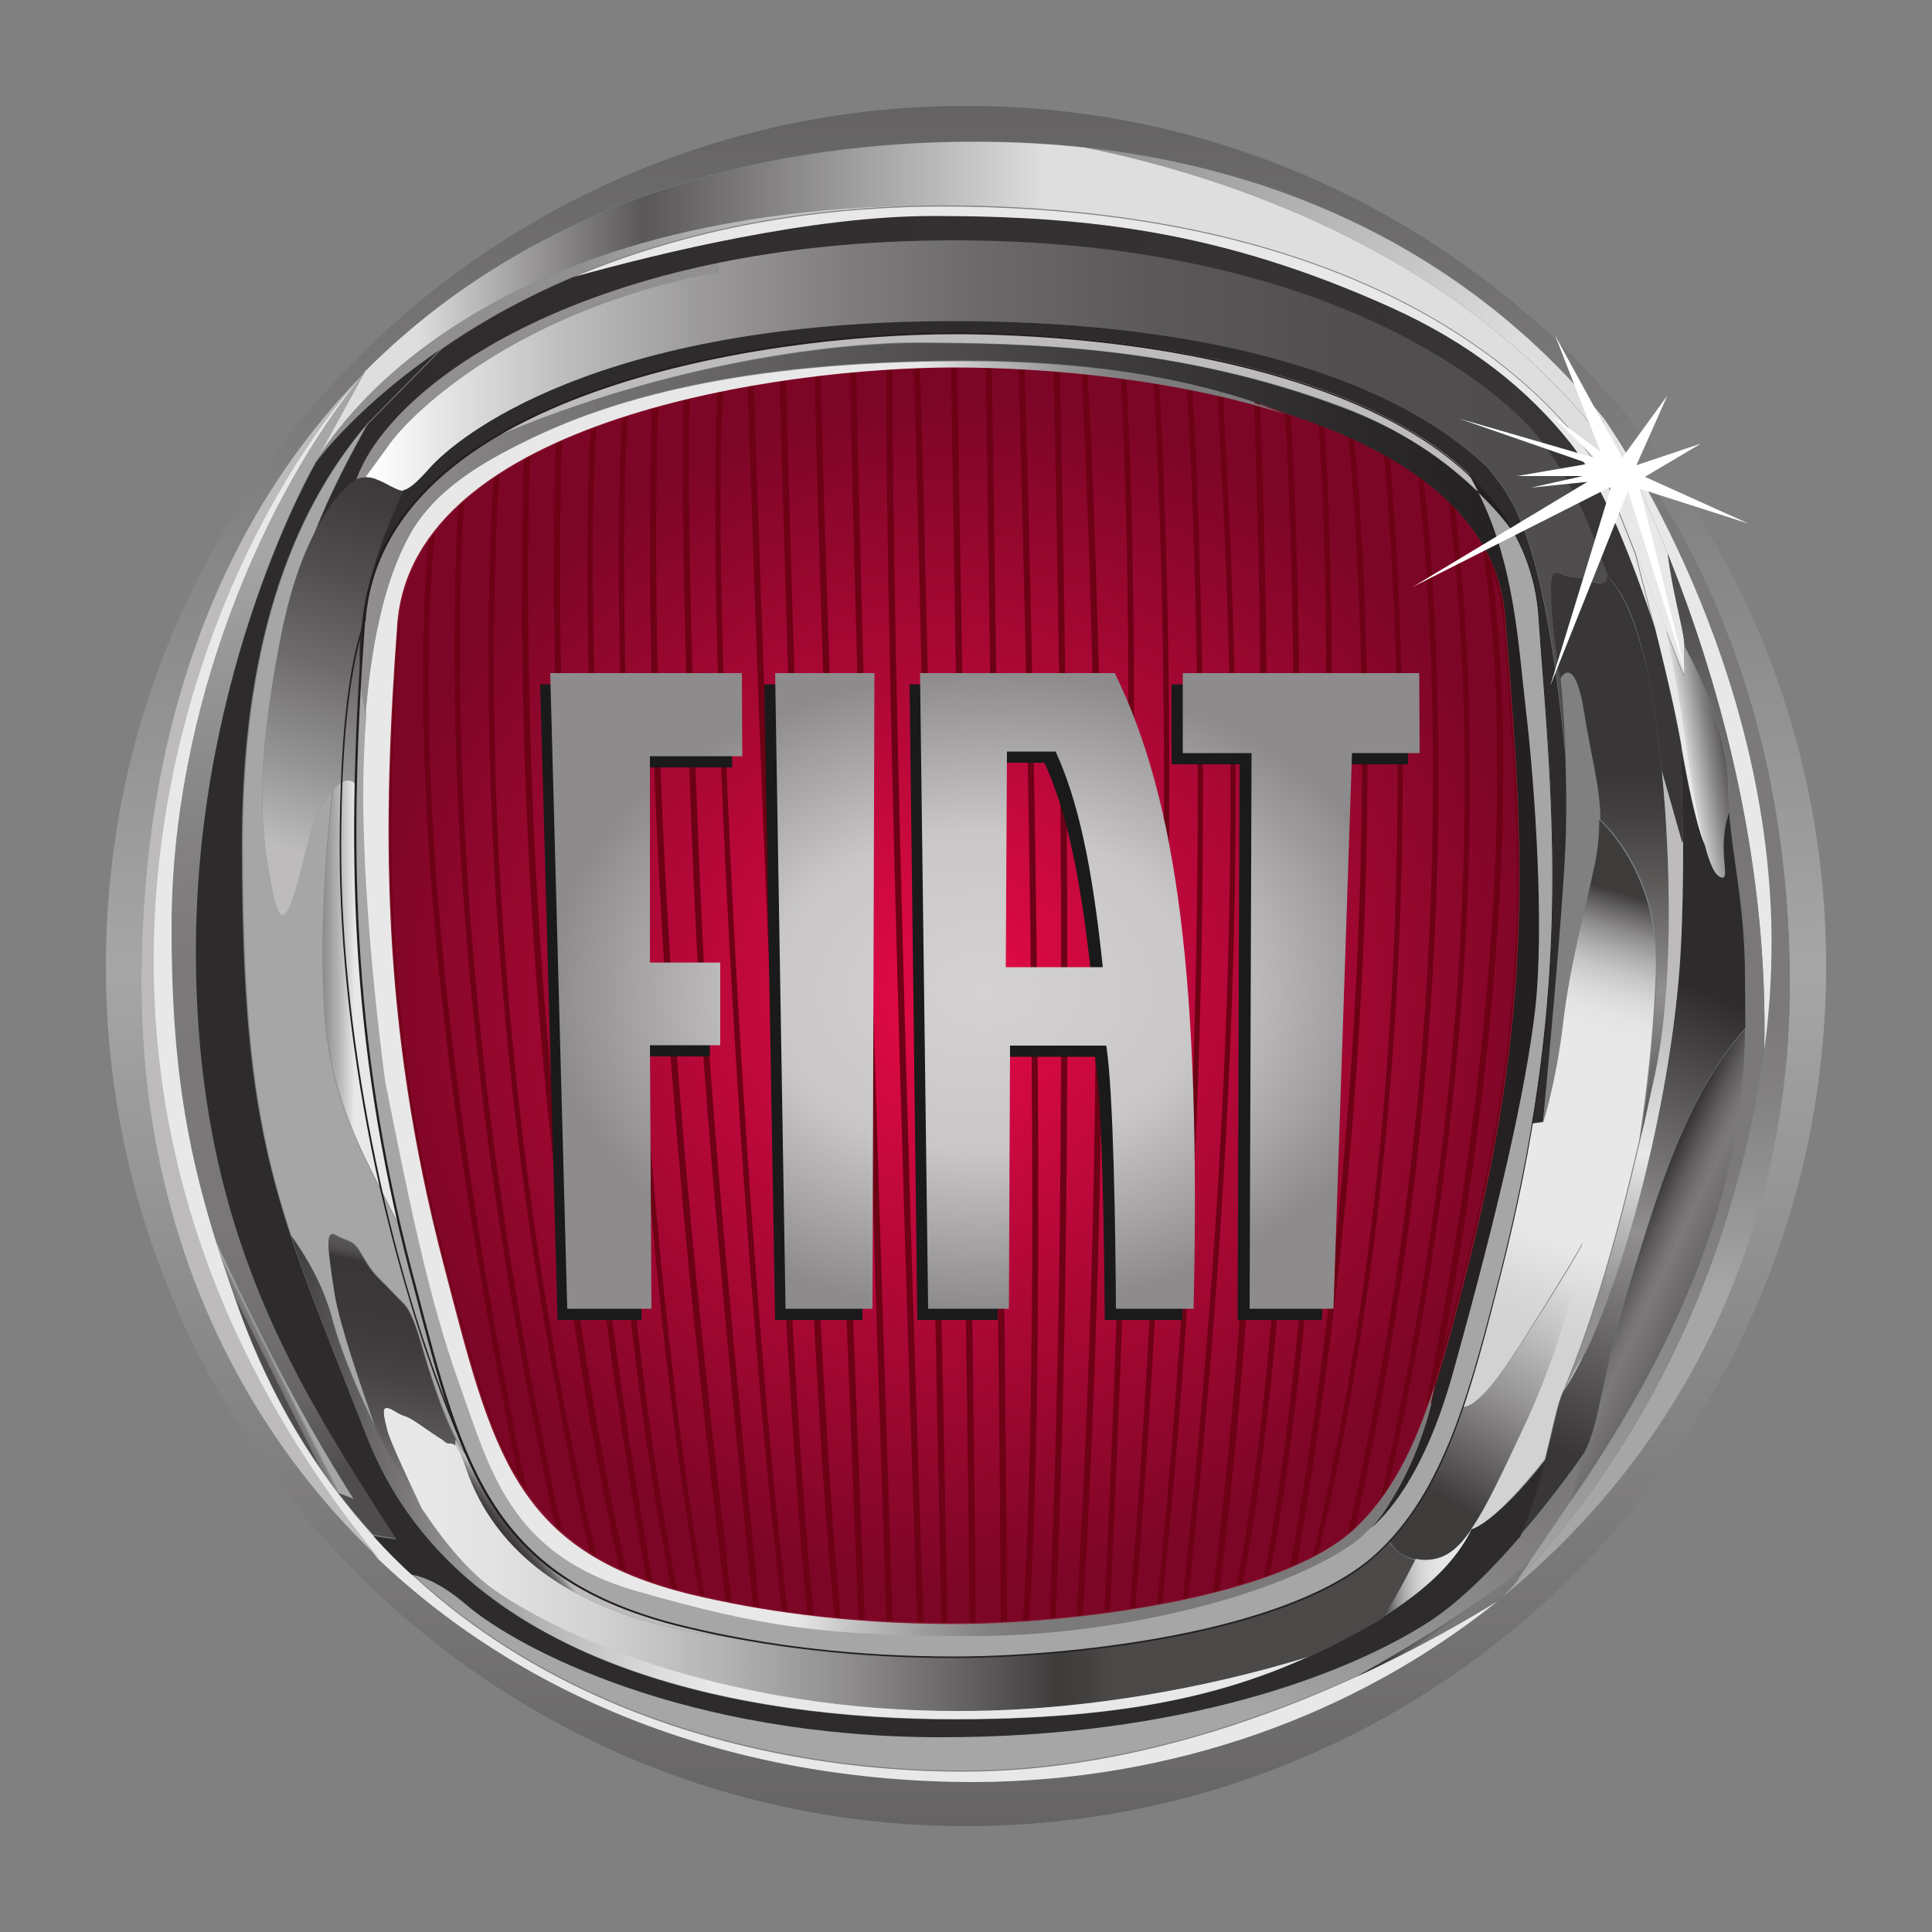 <?xml version="1.0" encoding="utf-8"?>
<!-- Generator: Adobe Illustrator 18.0.0, SVG Export Plug-In . SVG Version: 6.00 Build 0)  -->
<!DOCTYPE svg PUBLIC "-//W3C//DTD SVG 1.1//EN" "http://www.w3.org/Graphics/SVG/1.1/DTD/svg11.dtd">
<svg version="1.1" id="Layer_1" xmlns="http://www.w3.org/2000/svg" xmlns:xlink="http://www.w3.org/1999/xlink" x="0px" y="0px"
	 viewBox="0 0 500 500" enable-background="new 0 0 500 500" xml:space="preserve">
<rect x="0" y="0" width="500" height="500" fill="#808080" stroke="none"/>
<rect x="34.8" y="34.8" display="none" fill="none" stroke="#B3B3B3" stroke-miterlimit="10" width="430.5" height="430.5"/>
<g id="XMLID_107_">
	
		<linearGradient id="XMLID_2_" gradientUnits="userSpaceOnUse" x1="147.569" y1="374.912" x2="150.113" y2="374.912" gradientTransform="matrix(-4.497 0 0 -4.497 755.458 1945.745)">
		<stop  offset="0" style="stop-color:#E9E8E8"/>
		<stop  offset="5.617980e-003" style="stop-color:#E9E8E8"/>
		<stop  offset="0.293" style="stop-color:#BFBEBF"/>
		<stop  offset="0.599" style="stop-color:#9A9999"/>
		<stop  offset="0.846" style="stop-color:#838182"/>
		<stop  offset="1" style="stop-color:#7B7979"/>
	</linearGradient>
	<path id="XMLID_109_" fill="url(#XMLID_2_)" d="M84.1,262.8c1.7,22.9,10.9,37.7,19.5,54.8c-9.7-41-12.3-77.6-11.4-115
		c-1.4-1.8-3.7-0.8-6,1.8C84.6,217.6,82.6,241.9,84.1,262.8z"/>
	
		<radialGradient id="XMLID_3_" cx="125.954" cy="376.059" r="2.545" gradientTransform="matrix(60.819 0 0 60.819 -7413.443 -22614.072)" gradientUnits="userSpaceOnUse">
		<stop  offset="0" style="stop-color:#E60A47"/>
		<stop  offset="1" style="stop-color:#7C0626"/>
	</radialGradient>
	<path id="XMLID_113_" fill="url(#XMLID_3_)" d="M179.2,412.7c16.4,3.9,39.3,7.6,67.9,7.6c28.9,0,83.3-6.1,103.3-24.3
		c15.6-14.2,22-38.3,29.8-68.8c18.3-72.1,13.5-116.1,9.5-167.6c-3.9-51.4-91.7-64.7-142.5-64.7c-44.3,0-140.3,13.4-144.2,66.5
		c-3.8,51.4-4.6,102.6,12,165.7C127.5,375.7,133.1,401.5,179.2,412.7z"/>
	
		<linearGradient id="XMLID_4_" gradientUnits="userSpaceOnUse" x1="125.223" y1="376.006" x2="127.767" y2="376.006" gradientTransform="matrix(7.898860e-009 175.935 -175.935 7.898860e-009 66402.391 -22004.656)">
		<stop  offset="0" style="stop-color:#656363"/>
		<stop  offset="5.617980e-003" style="stop-color:#656363"/>
		<stop  offset="0.5" style="stop-color:#A7A6A6"/>
		<stop  offset="1" style="stop-color:#656363"/>
	</linearGradient>
	<path id="XMLID_117_" fill="url(#XMLID_4_)" d="M250,27.4C127,27.4,27.4,127,27.4,250c0,122.9,99.6,222.6,222.6,222.6
		c122.9,0,222.6-99.6,222.6-222.6S372.9,27.4,250,27.4z M252.3,461c-124.7,0-215.7-86-215.7-206.4c0-141.4,92.3-218,215.7-218
		c135,0,210.9,97.6,210.9,218S366.6,461,252.3,461z"/>
	<path id="XMLID_118_" fill="#6D0115" d="M203.3,418c-0.4,0-0.6-0.3-0.8-0.6c-8.8-70.1-20.2-249.2-16.8-316.2c0-0.4,0.4-0.8,0.8-0.6
		c0.4,0,0.8,0.4,0.6,0.8c-3.4,66.9,8,245.9,16.8,316C204.1,417.5,203.8,417.9,203.3,418L203.3,418z"/>
	<path id="XMLID_119_" fill="#6D0115" d="M230.2,420.6c-0.4,0-0.8-0.3-0.8-0.8c-1.4-41.1-8.1-249.6-9.4-323.6c0-0.4,0.3-0.8,0.8-0.8
		c0.4,0,0.8,0.3,0.8,0.8c1.3,74.2,8.1,282.6,9.4,323.6C230.9,420.2,230.5,420.6,230.2,420.6L230.2,420.6z"/>
	<path id="XMLID_120_" fill="#6D0115" d="M223,420.1c-0.4,0-0.8-0.3-0.8-0.8c-1.7-40.6-9.8-247.1-11.4-322.2c0-0.4,0.3-0.8,0.8-0.8
		c0.4,0,0.8,0.3,0.8,0.8c1.7,75,9.8,281.6,11.4,322.2C223.7,419.8,223.4,420.1,223,420.1L223,420.1z"/>
	<path id="XMLID_121_" fill="#6D0115" d="M244.4,421c-0.4,0-0.8-0.4-0.8-0.8c0-2.4-4.7-246.1-7.1-325.1c0-0.4,0.3-0.8,0.8-0.8
		c0.4,0,0.8,0.3,0.8,0.8c2.4,79.1,7.1,322.7,7.1,325.1C245.2,420.7,244.9,421,244.4,421L244.4,421z"/>
	<path id="XMLID_122_" fill="#6D0115" d="M238.2,420.8c-0.4,0-0.8-0.3-0.8-0.8c-1.4-40.7-8.3-247.8-8-324.7c0-0.4,0.4-0.8,0.8-0.8
		c0.4,0.1,0.8,0.4,0.8,0.8c-0.3,77,6.6,283.9,8,324.6C238.9,420.6,238.6,420.8,238.2,420.8L238.2,420.8z"/>
	<path id="XMLID_123_" fill="#6D0115" d="M195.7,416.8c-0.4,0-0.6-0.3-0.8-0.6c-1.9-18.6-11.3-113.6-13.9-158.5
		c-2.4-42.5-5.1-121.9-4.1-154.5c0-0.4,0.4-0.8,0.8-0.8c0.4,0,0.8,0.4,0.8,0.8c-1,32.7,1.7,111.9,4.1,154.4
		c2.5,44.9,12,139.8,13.9,158.4C196.4,416.4,196.1,416.8,195.7,416.8L195.7,416.8z"/>
	<path id="XMLID_125_" fill="#6D0115" d="M216.8,419.6c-0.4,0-0.6-0.3-0.8-0.6c-7.5-73.8-13.2-280-14.2-320.5c0-0.4,0.3-0.8,0.8-0.8
		c0.4,0,0.8,0.3,0.8,0.8c1,40.6,6.9,246.6,14.2,320.4C217.6,419.2,217.3,419.6,216.8,419.6L216.8,419.6z"/>
	<path id="XMLID_126_" fill="#6D0115" d="M209.8,418.8c-0.4,0-0.6-0.3-0.8-0.6c-7.6-73.4-14.2-278.2-15.5-318.4
		c0-0.4,0.3-0.8,0.8-0.8c0.4,0,0.8,0.3,0.8,0.8c1.3,40.3,7.9,245,15.5,318.3C210.6,418.4,210.3,418.8,209.8,418.8L209.8,418.8z"/>
	<path id="XMLID_127_" fill="#6D0115" d="M188.6,415.5c-0.4,0-0.6-0.3-0.8-0.6c-7.9-66.5-22.4-190.3-19.1-309.5
		c0-0.4,0.3-0.8,0.8-0.8c0.4,0,0.8,0.4,0.8,0.8c-3.3,119.1,11.3,242.8,19.1,309.3C189.3,415.1,189.1,415.5,188.6,415.5L188.6,415.5z
		"/>
	<path id="XMLID_131_" fill="#6D0115" d="M153.7,403.5c-0.4,0-0.6-0.3-0.8-0.5c-31.3-136.1-27.1-248.9-25.1-280.2
		c0-0.4,0.4-0.6,0.8-0.6c0.4,0,0.8,0.4,0.6,0.8c-2,31.3-6.4,144,25.1,279.8c0.1,0.4-0.1,0.8-0.5,0.9L153.7,403.5z"/>
	<path id="XMLID_132_" fill="#6D0115" d="M135.6,386.4c-0.3,0-0.5-0.1-0.6-0.4c-9.2-13.5-13.9-31.8-20-55.1l-0.9-3.6
		c-15.8-60.2-16.2-109.9-12-166c0-0.4,0.4-0.8,0.8-0.6c0.4,0,0.8,0.4,0.6,0.8c-4.2,56-3.7,105.6,12,165.5l0.9,3.6
		c5.5,21.1,9.9,38.3,17.6,51.1c-28.5-139.2-25.6-216.7-22.9-243.8c0-0.4,0.4-0.6,0.8-0.6s0.6,0.4,0.6,0.8
		c-2.7,27.2-5.6,105.8,23.7,247.4c0.1,0.4-0.1,0.6-0.4,0.8L135.6,386.4z"/>
	<path id="XMLID_133_" fill="#6D0115" d="M144.9,397c-0.4,0-0.6-0.3-0.8-0.6c-30.5-136.9-27.2-238.8-25.4-266.6
		c0-0.4,0.4-0.8,0.8-0.6c0.4,0,0.8,0.4,0.6,0.8c-1.8,27.9-5.1,129.5,25.4,266.2c0.1,0.4-0.1,0.8-0.5,0.9L144.9,397z"/>
	<path id="XMLID_134_" fill="#6D0115" d="M181.9,414.1c-0.4,0-0.6-0.3-0.8-0.6c-15.6-89.8-23.7-238.2-20.1-305.9
		c0-0.4,0.4-0.8,0.8-0.6c0.4,0,0.8,0.4,0.6,0.8c-3.6,67.7,4.3,215.9,20,305.5C182.7,413.6,182.5,414,181.9,414.1L181.9,414.1z"/>
	<path id="XMLID_139_" fill="#6D0115" d="M174.7,412.2c-0.4,0-0.6-0.3-0.8-0.6c-18.1-87.8-24.4-247.9-21-301.2
		c0-0.4,0.4-0.8,0.8-0.6c0.4,0,0.8,0.4,0.6,0.8c-3.4,53.3,3.1,213.2,21,300.8c0.1,0.4-0.1,0.8-0.5,0.9H174.7z"/>
	<path id="XMLID_140_" fill="#6D0115" d="M168.2,410.1c-0.4,0-0.6-0.3-0.8-0.6C140,254.5,143,136.2,143.9,114c0-0.4,0.4-0.8,0.8-0.8
		c0.4,0,0.8,0.4,0.8,0.8c-0.9,22.1-4.1,140.3,23.4,295.2C169,409.6,168.6,410,168.2,410.1L168.2,410.1z"/>
	<path id="XMLID_141_" fill="#6D0115" d="M161.3,407.5c-0.4,0-0.6-0.3-0.8-0.6c-28.7-128.9-25.8-263.2-24.9-288.7
		c0-0.4,0.4-0.8,0.8-0.8s0.8,0.4,0.8,0.8c-0.9,25.6-3.7,159.6,24.9,288.4c0.1,0.4-0.1,0.8-0.5,0.9L161.3,407.5z"/>
	<path id="XMLID_142_" fill="#6D0115" d="M259.8,420.7c-0.4,0-0.8-0.4-0.8-0.8c-0.3-67.9-2.9-262.2-3.9-324.9c0-0.4,0.3-0.8,0.8-0.8
		l0,0c0.4,0,0.8,0.4,0.8,0.8c0.9,62.7,3.7,256.9,3.9,324.9C260.6,420.3,260.3,420.7,259.8,420.7z"/>
	<path id="XMLID_144_" fill="#6D0115" d="M251.7,421c-0.4,0-0.8-0.4-0.8-0.8c-0.3-56.6-4.1-281-4.8-325.4c0-0.3,0.1-0.4,0.3-0.5
		s0.4-0.3,0.5-0.3h0.4c0.4,0,0.8,0.4,0.8,0.8c0,0.3-0.1,0.5-0.4,0.6c0.8,45.9,4.6,268.4,4.8,324.7C252.3,420.6,252,421,251.7,421z"
		/>
	<path id="XMLID_145_" fill="#6D0115" d="M334.8,406.1L334.8,406.1c-0.5-0.1-0.8-0.5-0.8-0.9C359.8,257,352,144.4,349,113.5
		c0-0.4,0.3-0.8,0.6-0.8c0.4,0,0.8,0.3,0.8,0.6c3.1,31,10.8,143.7-14.9,292.2C335.6,405.8,335.2,406.1,334.8,406.1z"/>
	<path id="XMLID_147_" fill="#6D0115" d="M327.8,408.9h-0.1c-0.4-0.1-0.6-0.5-0.6-0.9c16.9-87.8,18.3-242.7,14.2-297.8
		c0-0.4,0.3-0.8,0.6-0.8s0.8,0.3,0.8,0.6c4.1,55.1,2.8,210.3-14.2,298.2C328.5,408.6,328.2,408.9,327.8,408.9z"/>
	<path id="XMLID_148_" fill="#6D0115" d="M340.4,403.4h-0.1c-0.4-0.1-0.6-0.5-0.5-0.9c29.8-124.7,21.6-249.2,18.4-284.4
		c0-0.4,0.3-0.8,0.6-0.8s0.8,0.3,0.8,0.6c3.2,35.2,11.2,160-18.6,284.8C341.1,403.3,340.8,403.4,340.4,403.4z"/>
	<path id="XMLID_149_" fill="#6D0115" d="M358.1,387.8H358c-0.4-0.1-0.6-0.5-0.5-0.9C386.4,260,379.4,165.5,375,130.7
		c0-0.4,0.3-0.8,0.6-0.8c0.4,0,0.8,0.3,0.8,0.6c4.3,34.9,11.4,129.7-17.6,256.7C358.8,387.5,358.5,387.8,358.1,387.8z"/>
	<path id="XMLID_150_" fill="#6D0115" d="M349.5,397.4h-0.1c-0.4-0.1-0.6-0.5-0.5-0.9c30.4-132.4,21.5-242.3,18.1-272.8
		c0-0.4,0.3-0.8,0.6-0.8s0.8,0.3,0.8,0.6c3.4,30.7,12.3,140.7-18.1,273.4C350.1,397.2,349.9,397.4,349.5,397.4z"/>
	<path id="XMLID_152_" fill="#6D0115" d="M320.8,411.2h-0.1c-0.4-0.1-0.6-0.5-0.6-0.9c15.9-83.6,16.8-230.2,12.5-303.1
		c0-0.4,0.3-0.8,0.6-0.8c0.4,0,0.8,0.3,0.8,0.6c4.5,72.9,3.4,219.8-12.5,303.5C321.5,410.9,321.2,411.2,320.8,411.2z"/>
	<path id="XMLID_153_" fill="#6D0115" d="M314.7,412.8L314.7,412.8c-0.5,0-0.8-0.4-0.8-0.9c2.9-22.3,17.2-142,10.6-307.2
		c0-0.4,0.3-0.8,0.8-0.8c0.4,0,0.8,0.3,0.8,0.8c6.6,165.4-7.6,285.2-10.6,307.4C315.4,412.6,315.1,412.8,314.7,412.8z"/>
	<path id="XMLID_154_" fill="#6D0115" d="M306.9,414.7L306.9,414.7c-0.5,0-0.8-0.4-0.8-0.8c17.2-161.5,12.5-248.2,9-311.5
		c0-0.4,0.3-0.8,0.6-0.8c0.4,0,0.8,0.3,0.8,0.6c3.4,63.3,8.1,150.1-9,311.6C307.5,414.5,307.1,414.7,306.9,414.7z"/>
	<path id="XMLID_155_" fill="#6D0115" d="M265.5,420.3L265.5,420.3c-0.5,0-0.8-0.4-0.8-0.8c5.6-83.6,0-284.7-1.1-324.1
		c0-0.4,0.3-0.8,0.8-0.8c0.4,0,0.8,0.3,0.8,0.8c1.1,39.4,6.6,240.7,1.1,324.2C266.3,420.1,265.9,420.3,265.5,420.3z"/>
	<path id="XMLID_156_" fill="#6D0115" d="M272.4,419.8L272.4,419.8c-0.4,0-0.8-0.4-0.8-0.8c2.5-56.9,4.8-158.6,1.1-321.3v-1.7
		c0-0.4,0.3-0.8,0.8-0.8s0.8,0.3,0.8,0.8v1.7c3.7,162.7,1.4,264.6-1.1,321.4C273,419.4,272.8,419.8,272.4,419.8z"/>
	<path id="XMLID_159_" fill="#6D0115" d="M370.1,363.3h-0.3c-0.4-0.1-0.6-0.5-0.5-0.9c23.5-119.3,19.2-189,14.5-219.9
		c0-0.4,0.1-0.6,0.5-0.8c0.4-0.1,0.8,0,0.9,0.4c2.9,5.5,4.6,11.3,5.1,17.6l0.6,8.4c3.8,49,7.1,91.2-10.2,159.5
		c-3.4,13.7-6.5,25.1-10,35.4C370.6,363.1,370.3,363.3,370.1,363.3z M386,147.2c4.2,31.9,7,96.9-12.8,203.3c2-7,4.1-14.8,6.2-23.4
		c17.3-68.1,14-110.2,10.2-159l-0.6-8.4C388.5,155.4,387.5,151.2,386,147.2z"/>
	<path id="XMLID_160_" fill="#6D0115" d="M300.2,416L300.2,416c-0.5,0-0.8-0.4-0.8-0.8c16.2-152.8,9.4-288.7,7.8-314.4
		c0-0.4,0.3-0.8,0.6-0.8s0.8,0.3,0.8,0.6c1.5,25.7,8.4,161.8-7.9,314.7C301,415.7,300.6,416,300.2,416z"/>
	<path id="XMLID_161_" fill="#6D0115" d="M279.4,419L279.4,419c-0.5,0-0.8-0.4-0.8-0.8c6.1-101.5,6.6-207.3,1.7-314.4
		c-0.1-2.9-0.3-5.2-0.4-7.1c0-0.4,0.3-0.8,0.8-0.8c0.4,0,0.8,0.3,0.8,0.8c0.1,1.8,0.1,4.2,0.4,7.1c5,107.2,4.3,213.1-1.7,314.7
		C280.1,418.8,279.8,419,279.4,419z"/>
	<path id="XMLID_162_" fill="#6D0115" d="M293.2,417.3L293.2,417.3c-0.5,0-0.8-0.4-0.8-0.8c13.9-168.7,7.6-293.8,6.2-317.2
		c0-0.4,0.3-0.8,0.6-0.8c0.4,0,0.8,0.3,0.8,0.6c1.4,23.4,7.6,148.7-6.2,317.5C293.9,416.9,293.6,417.3,293.2,417.3z"/>
	<path id="XMLID_163_" fill="#6D0115" d="M286.6,418.2L286.6,418.2c-0.4,0-0.8-0.4-0.8-0.8c1.7-34.9,9.9-214.2,4.3-319.5
		c0-0.4,0.3-0.8,0.6-0.8c0.4,0,0.8,0.3,0.8,0.6c5.7,105.4-2.5,284.8-4.3,319.7C287.3,417.9,287,418.2,286.6,418.2z"/>
	
		<linearGradient id="XMLID_5_" gradientUnits="userSpaceOnUse" x1="125.894" y1="378.594" x2="128.437" y2="378.594" gradientTransform="matrix(-36.573 -29.648 29.648 -36.573 -6235.24 17679.416)">
		<stop  offset="0" style="stop-color:#DEDEDE"/>
		<stop  offset="5.617980e-003" style="stop-color:#DEDEDE"/>
		<stop  offset="0.162" style="stop-color:#D2D1D1"/>
		<stop  offset="1" style="stop-color:#918F8F"/>
	</linearGradient>
	<path id="XMLID_164_" fill="url(#XMLID_5_)" d="M415.4,114.4l-0.3-6.1c-30.9-37.9-76.2-63.7-134.2-70.1
		C313.7,44.8,376.2,63.8,415.4,114.4z"/>
	
		<linearGradient id="XMLID_6_" gradientUnits="userSpaceOnUse" x1="124.634" y1="374.385" x2="127.178" y2="374.385" gradientTransform="matrix(64.317 0 0 64.317 -7909.201 -23998.783)">
		<stop  offset="0" style="stop-color:#DEDEDE"/>
		<stop  offset="5.617980e-003" style="stop-color:#DEDEDE"/>
		<stop  offset="0.183" style="stop-color:#9B999A"/>
		<stop  offset="0.365" style="stop-color:#5A5758"/>
		<stop  offset="1" style="stop-color:#DEDEDE"/>
	</linearGradient>
	<path id="XMLID_165_" fill="url(#XMLID_6_)" d="M280.8,38.2c-9.2-1-18.7-1.5-28.5-1.5c-63.6,0-119.1,20.4-157.9,59.5l-13,23.7
		c8.3-13.9,48.7-68.8,168.8-66.7c131.8,2.4,165.5,71.1,165.5,71.1l-0.5-10C376.2,63.8,313.7,44.8,280.8,38.2z"/>
	
		<linearGradient id="XMLID_7_" gradientUnits="userSpaceOnUse" x1="124.211" y1="379.768" x2="126.755" y2="379.768" gradientTransform="matrix(1.258307e-009 -28.027 28.027 1.258307e-009 -10218.026 3815.492)">
		<stop  offset="0" style="stop-color:#A7A6A6"/>
		<stop  offset="5.617980e-003" style="stop-color:#A7A6A6"/>
		<stop  offset="0.225" style="stop-color:#9A9999"/>
		<stop  offset="0.701" style="stop-color:#838182"/>
		<stop  offset="1" style="stop-color:#7B7979"/>
	</linearGradient>
	<path id="XMLID_166_" fill="url(#XMLID_7_)" d="M463.2,254.6c0-56.3-16.7-107.7-48.2-146.4c0,0,41.2,57.1,43.4,130.1
		c0.8,25.7-3.7,51.3-11.2,75.8c-8.9,29.4-25.8,66-59,99.7C433.8,377.1,463.2,321.1,463.2,254.6z"/>
	<path id="XMLID_167_" fill="#E9E8E8" d="M458.4,238.3c-2.2-73-43.4-130.1-43.4-130.1s43.5,73.3,41.6,163.5
		C458.1,260.7,458.7,249.5,458.4,238.3z"/>
	<path id="XMLID_168_" fill="#E9E8E8" d="M431.6,143.3c-8.8-21.9-16.5-35-16.5-35l0.8,16.2l20.1,50.6c0,0,0-3.1,0-8
		C435.8,163.3,432.9,154.1,431.6,143.3z"/>
	
		<linearGradient id="XMLID_8_" gradientUnits="userSpaceOnUse" x1="125.026" y1="377.067" x2="127.57" y2="377.067" gradientTransform="matrix(4.418605e-009 -98.417 98.417 4.418605e-009 -36685.371 12714.338)">
		<stop  offset="0" style="stop-color:#A7A6A6"/>
		<stop  offset="5.617980e-003" style="stop-color:#A7A6A6"/>
		<stop  offset="0.101" style="stop-color:#9A9999"/>
		<stop  offset="0.308" style="stop-color:#838182"/>
		<stop  offset="0.438" style="stop-color:#7B7979"/>
		<stop  offset="0.722" style="stop-color:#797777"/>
		<stop  offset="0.834" style="stop-color:#727070"/>
		<stop  offset="0.915" style="stop-color:#666464"/>
		<stop  offset="0.981" style="stop-color:#555353"/>
		<stop  offset="1" style="stop-color:#4F4C4D"/>
	</linearGradient>
	<path id="XMLID_169_" fill="url(#XMLID_8_)" d="M431.6,143.3c1.4,10.8,4.3,20,4.3,23.8c0,0,11.4,20.1,11.4,36.1s4.3,28.5,4.3,49.7
		c0,21.4,3.7,65.5-45.8,136.6c-4.6,6.6-9.3,13.6-13.6,20.1c30.5-32.6,46.4-67.3,55-95.5c4.2-13.9,7.5-28,9.4-42.4
		C457.7,219.6,443.6,173.2,431.6,143.3z"/>
	<path id="XMLID_170_" fill="#E9E8E8" d="M387.8,414.2c-22.6,14.1-78,44.3-138.5,44.3c-65.1,0-153.7-26.1-187.5-119.7
		C49.3,304.1,44.4,280,44.4,240c0-56.7,24-112.1,50-143.5l-0.4,0.4c-2.9,3.1-24.8,27-40.1,70.2C33.4,225.2,25.4,315,97.9,403.5
		c38.3,36.4,92.1,57.7,154.3,57.7C303.4,461,350.9,443.9,387.8,414.2z"/>
	<path id="XMLID_171_" fill="#BDBBBC" d="M54.1,166.8c15.3-43.1,37.3-67.2,40.1-70.2c-36.1,36.6-57.6,89.8-57.6,158
		c0,60.3,22.9,112.1,61.4,148.6C25.5,314.6,33.5,224.9,54.1,166.8z"/>
	
		<linearGradient id="XMLID_9_" gradientUnits="userSpaceOnUse" x1="298.98" y1="365.41" x2="301.524" y2="365.41" gradientTransform="matrix(-0.648 0.324 -0.324 -0.648 384.581 495.184)">
		<stop  offset="0" style="stop-color:#A7A6A6"/>
		<stop  offset="5.617980e-003" style="stop-color:#A7A6A6"/>
		<stop  offset="0.101" style="stop-color:#9A9999"/>
		<stop  offset="0.308" style="stop-color:#838182"/>
		<stop  offset="0.438" style="stop-color:#7B7979"/>
		<stop  offset="0.722" style="stop-color:#797777"/>
		<stop  offset="0.834" style="stop-color:#727070"/>
		<stop  offset="0.915" style="stop-color:#666464"/>
		<stop  offset="0.981" style="stop-color:#555353"/>
		<stop  offset="1" style="stop-color:#4F4C4D"/>
	</linearGradient>
	<path id="XMLID_172_" fill="url(#XMLID_9_)" d="M55.9,321.2c1.8,5.6,3.7,11.3,5.9,17.4c6.6,18.4,15.5,34.3,25.8,47.8l3.9,1.5
		C76,363.8,62.6,335.9,55.9,321.2z"/>
	
		<linearGradient id="XMLID_10_" gradientUnits="userSpaceOnUse" x1="125.124" y1="377.094" x2="127.668" y2="377.094" gradientTransform="matrix(13.365 93.556 -93.556 13.365 33671 -16605.391)">
		<stop  offset="0" style="stop-color:#A7A6A6"/>
		<stop  offset="5.617980e-003" style="stop-color:#A7A6A6"/>
		<stop  offset="0.101" style="stop-color:#9A9999"/>
		<stop  offset="0.308" style="stop-color:#838182"/>
		<stop  offset="0.438" style="stop-color:#7B7979"/>
		<stop  offset="0.722" style="stop-color:#797777"/>
		<stop  offset="0.834" style="stop-color:#727070"/>
		<stop  offset="0.915" style="stop-color:#666464"/>
		<stop  offset="0.981" style="stop-color:#555353"/>
		<stop  offset="1" style="stop-color:#4F4C4D"/>
	</linearGradient>
	<path id="XMLID_173_" fill="url(#XMLID_10_)" d="M102.6,398.2c-25.7-39.9-51.9-79.8-51.9-152.4s30.8-125.9,30.8-125.9l13-23.7
		c-26.1,31.4-50,86.7-50,143.5c0,33.1,3.3,55.2,11.4,81.4c6.7,14.6,20.2,42.6,35.6,66.8l-3.9-1.5c2.9,3.8,5.9,7.4,9,10.8
		L102.6,398.2z"/>
	
		<linearGradient id="XMLID_11_" gradientUnits="userSpaceOnUse" x1="168.854" y1="377.065" x2="171.398" y2="377.065" gradientTransform="matrix(1.774 2.317 -2.317 1.774 946.864 -641.992)">
		<stop  offset="0" style="stop-color:#231F20"/>
		<stop  offset="5.617980e-003" style="stop-color:#231F20"/>
		<stop  offset="7.776989e-002" style="stop-color:#373334"/>
		<stop  offset="0.234" style="stop-color:#5C595A"/>
		<stop  offset="0.36" style="stop-color:#737071"/>
		<stop  offset="0.438" style="stop-color:#7B7979"/>
		<stop  offset="0.722" style="stop-color:#797777"/>
		<stop  offset="0.834" style="stop-color:#727070"/>
		<stop  offset="0.915" style="stop-color:#666464"/>
		<stop  offset="0.981" style="stop-color:#555353"/>
		<stop  offset="1" style="stop-color:#4F4C4D"/>
	</linearGradient>
	<path id="XMLID_174_" fill="url(#XMLID_11_)" d="M387.8,414.2c0.1-0.1,0.3-0.3,0.4-0.3c1.4-1.4,2.8-2.8,4.1-4.3
		c1.1-1.8,2.4-3.6,3.7-5.5c-13,11.3-33.8,23.7-44.9,29.8C366.8,426.7,379.5,419.3,387.8,414.2z"/>
	
		<linearGradient id="XMLID_12_" gradientUnits="userSpaceOnUse" x1="124.044" y1="376.247" x2="126.588" y2="376.247" gradientTransform="matrix(6.561 -55.89 55.89 6.561 -21588.906 4898.645)">
		<stop  offset="0" style="stop-color:#A7A6A6"/>
		<stop  offset="5.617980e-003" style="stop-color:#A7A6A6"/>
		<stop  offset="0.101" style="stop-color:#9A9999"/>
		<stop  offset="0.308" style="stop-color:#838182"/>
		<stop  offset="0.438" style="stop-color:#7B7979"/>
		<stop  offset="0.722" style="stop-color:#797777"/>
		<stop  offset="0.834" style="stop-color:#727070"/>
		<stop  offset="0.915" style="stop-color:#666464"/>
		<stop  offset="0.981" style="stop-color:#555353"/>
		<stop  offset="1" style="stop-color:#4F4C4D"/>
	</linearGradient>
	<path id="XMLID_175_" fill="url(#XMLID_12_)" d="M370.5,419c-0.1,0.1-0.3,0.1-0.4,0.3c-21.4,14-64.2,30-126.4,30
		c-66.3,0-109.5-22.9-122.7-34.1c-6.4-5.5-11.2-7.4-14.4-8c41.6,38.5,97.7,51,142.7,51c38.3,0,74.5-12.1,101.8-24.5
		c10.9-6.1,31.9-18.3,44.9-29.8c3.3-4.8,6.6-9.8,9.9-14.6c0.3-0.4,0.5-0.8,0.9-1.3l3.3-12.1C410,376.3,389.4,406.5,370.5,419z"/>
	
		<linearGradient id="XMLID_13_" gradientUnits="userSpaceOnUse" x1="134.482" y1="375.635" x2="137.026" y2="375.635" gradientTransform="matrix(11.876 5.655 -5.655 11.876 948.197 -4898.077)">
		<stop  offset="0" style="stop-color:#393637"/>
		<stop  offset="5.617980e-003" style="stop-color:#393637"/>
		<stop  offset="0.138" style="stop-color:#5B5959"/>
		<stop  offset="0.254" style="stop-color:#737071"/>
		<stop  offset="0.326" style="stop-color:#7B7979"/>
		<stop  offset="0.41" style="stop-color:#747272"/>
		<stop  offset="0.782" style="stop-color:#595657"/>
		<stop  offset="1" style="stop-color:#4F4C4D"/>
	</linearGradient>
	<path id="XMLID_176_" fill="url(#XMLID_13_)" d="M451.6,266.3c-15.5,17.8-22.6,42.6-29.8,65.8c-7.6,24.7-7.6,36.6-12,44.3
		l-3.3,12.1C446.8,330.3,451.4,290.3,451.6,266.3z"/>
	
		<linearGradient id="XMLID_14_" gradientUnits="userSpaceOnUse" x1="105.141" y1="378.579" x2="107.685" y2="378.579" gradientTransform="matrix(-5.913 0.972 -0.972 -5.913 1440.325 2329.319)">
		<stop  offset="0" style="stop-color:#393637"/>
		<stop  offset="5.617980e-003" style="stop-color:#393637"/>
		<stop  offset="0.116" style="stop-color:#423F40"/>
		<stop  offset="0.296" style="stop-color:#5B5858"/>
		<stop  offset="0.524" style="stop-color:#828080"/>
		<stop  offset="0.789" style="stop-color:#B8B7B7"/>
		<stop  offset="1" style="stop-color:#E9E8E8"/>
	</linearGradient>
	<path id="XMLID_177_" fill="url(#XMLID_14_)" d="M445.5,227.1c2.7,0.6-1.3-7.3,2-16.9c-0.1-2.3-0.3-4.6-0.3-7
		c0-16-11.4-36.1-11.4-36.1c0,5,0,8,0,8l-4.7-12c1,5.2,2.4,12.1,3.8,20.9C438.4,205.2,441.2,226.1,445.5,227.1z"/>
	<path id="XMLID_178_" fill="#E9E8E8" d="M441.2,218.7L441.2,218.7c-2.2-8.3-4.1-21.5-6.2-34.9c-1.4-8.8-2.8-15.6-3.8-20.9
		l-7.9-19.8c4.1,16.5,8.8,32.9,11.7,49.1C438.8,214.4,441.2,218.7,441.2,218.7z"/>
	<path id="XMLID_179_" fill="#E9E8E8" d="M359.4,79.4c21,9.4,35.7,21.5,46.6,35c8.9,11.1,16.5,31.4,22.1,48.1
		c-1.7-6.4-3.3-12.7-5-19.2l-7.4-18.7c0,0-33.7-68.8-165.5-71.1c-42.7-0.8-76.4,7.5-102.1,18.4c22.6-6.4,61.8-15.8,93-15.8
		C281.2,55.9,315.8,59.8,359.4,79.4z"/>
	
		<linearGradient id="XMLID_15_" gradientUnits="userSpaceOnUse" x1="126.969" y1="383.113" x2="129.513" y2="383.113" gradientTransform="matrix(-14.869 4.59 -4.59 -14.869 3820.469 5198.261)">
		<stop  offset="0" style="stop-color:#918F8F"/>
		<stop  offset="5.617980e-003" style="stop-color:#918F8F"/>
		<stop  offset="1" style="stop-color:#918F8F"/>
	</linearGradient>
	<path id="XMLID_180_" fill="url(#XMLID_15_)" d="M185.9,70.4L186,68c-55.5,11.3-87,37-93.7,56.1c0,0,1-0.5,2.4-0.6
		c1.7-2.3,4.1-5.5,6.7-9.2C106.8,106.6,133.4,80.3,185.9,70.4z"/>
	
		<linearGradient id="XMLID_16_" gradientUnits="userSpaceOnUse" x1="125.245" y1="375.41" x2="127.79" y2="375.41" gradientTransform="matrix(126.288 0 0 126.288 -15722.423 -47281.109)">
		<stop  offset="0" style="stop-color:#FFFFFF"/>
		<stop  offset="5.617980e-003" style="stop-color:#FFFFFF"/>
		<stop  offset="6.048165e-002" style="stop-color:#E6E6E6"/>
		<stop  offset="0.161" style="stop-color:#BEBDBD"/>
		<stop  offset="0.269" style="stop-color:#9C9A9A"/>
		<stop  offset="0.381" style="stop-color:#807E7E"/>
		<stop  offset="0.502" style="stop-color:#6A6868"/>
		<stop  offset="0.634" style="stop-color:#5B5859"/>
		<stop  offset="0.785" style="stop-color:#524F50"/>
		<stop  offset="1" style="stop-color:#4F4C4D"/>
	</linearGradient>
	<path id="XMLID_181_" fill="url(#XMLID_16_)" d="M415.6,147.7c-1.5-4.2-7.5-23.2-18.7-36.1c-11.2-13.1-56.3-49.5-150-49.5
		c-22.8,0-43.1,2.2-60.9,5.9l-0.1,2.4c-52.4,9.9-79,36.4-84.6,43.9c-2.7,3.7-5,6.9-6.7,9.2c0.8,0,1.7,0.1,2.7,0.5
		c2.9,1.1,2.5,1.3,4.8,2.3c2.3,1,2.9,1.8,9.5-5.5c6.5-7.3,42.4-37.7,135.6-37.7c57,0,109.5,11.1,137.9,37.9
		c5.5,7.1,14.2,14.5,20.1,74.4c-0.4-9.2-0.9-16.3-1.3-19.8c0-0.1-2.4-13.2-2.4-22.9c0-3.2,0.4-5.3,2.9-4.1c2.7,1.3,4.2,0.4,6.4,1.4
		c1.9,0.9,5.5,1.8,5.2-0.9C415.9,148.7,415.7,148.2,415.6,147.7z"/>
	
		<linearGradient id="XMLID_17_" gradientUnits="userSpaceOnUse" x1="220.153" y1="377.803" x2="222.697" y2="377.803" gradientTransform="matrix(1.034 0.658 -0.658 1.034 431.228 -178.627)">
		<stop  offset="0" style="stop-color:#BDBBBC"/>
		<stop  offset="5.617980e-003" style="stop-color:#BDBBBC"/>
		<stop  offset="0.164" style="stop-color:#C5C5C5"/>
		<stop  offset="0.423" style="stop-color:#DEDDDD"/>
		<stop  offset="0.522" style="stop-color:#E9E8E8"/>
		<stop  offset="1" style="stop-color:#918F8F"/>
	</linearGradient>
	<path id="XMLID_182_" fill="url(#XMLID_17_)" d="M410.1,350.1c-0.1,0.3-2.5,3.7-5.6,10C406.5,357.4,408.4,353.9,410.1,350.1z"/>
	
		<linearGradient id="XMLID_18_" gradientUnits="userSpaceOnUse" x1="125.143" y1="373.898" x2="127.687" y2="373.898" gradientTransform="matrix(-18.955 45.362 -45.362 -18.955 19768.379 1663.716)">
		<stop  offset="0" style="stop-color:#2E2B2C"/>
		<stop  offset="5.617980e-003" style="stop-color:#2E2B2C"/>
		<stop  offset="0.522" style="stop-color:#918F8F"/>
		<stop  offset="1" style="stop-color:#393637"/>
	</linearGradient>
	<path id="XMLID_184_" fill="url(#XMLID_18_)" d="M451.6,252.9c0-18.1-3.1-29.8-4.1-42.7c-3.3,9.7,0.6,17.6-2,16.9
		c-1.7-0.4-3.1-3.6-4.3-8.4c0,0-2.4-4.2-6.2-25.7c0.4,11.2,0.9,32.7-0.1,52.5c-1.7,33.1-12.3,78.7-24.7,104.6l0,0l0,0
		c-1.8,3.8-3.7,7.3-5.6,10c-2.4,5.1-4.1,20.5-11.1,37.1c9.5-10.9,16.4-21.1,16.4-21.1c4.3-7.6,4.3-19.6,12-44.3
		c7.1-23,14.2-48,29.8-65.8C451.7,261.1,451.6,256.7,451.6,252.9z"/>
	
		<linearGradient id="XMLID_19_" gradientUnits="userSpaceOnUse" x1="125.3" y1="373.656" x2="127.844" y2="373.656" gradientTransform="matrix(0.648 42.932 -42.932 0.648 16377.501 -5421.898)">
		<stop  offset="0" style="stop-color:#393637"/>
		<stop  offset="5.617980e-003" style="stop-color:#393637"/>
		<stop  offset="0.101" style="stop-color:#423F40"/>
		<stop  offset="0.258" style="stop-color:#5B5858"/>
		<stop  offset="0.456" style="stop-color:#828080"/>
		<stop  offset="0.522" style="stop-color:#918F8F"/>
		<stop  offset="1" style="stop-color:#393637"/>
	</linearGradient>
	<path id="XMLID_185_" fill="url(#XMLID_19_)" d="M426.3,173.6c-3.6-16.4-8.1-22.4-10.4-24.5c0.3,2.7-3.3,1.9-5.2,0.9
		c-2.2-1-3.7-0.1-6.4-1.4c-2.7-1.3-2.9,0.8-2.9,4.1c0,9.7,2.4,22.8,2.4,22.9l0,0c0,0,3.7-7,6.2,8.9c1.8,11.3,4.1,19.1,4.2,27.6
		c5,4.8,15.4,17.8,14.6,39.7c-0.5,15.4-2.5,31.7-4.3,43.4c1.3-5.5,2.5-11.2,3.8-16.9C434.9,247.1,431.3,196.7,426.3,173.6z"/>
	
		<linearGradient id="XMLID_20_" gradientUnits="userSpaceOnUse" x1="125.355" y1="372.579" x2="127.899" y2="372.579" gradientTransform="matrix(-6.642 29.808 -29.808 -6.642 12365.222 -1004.446)">
		<stop  offset="0" style="stop-color:#BDBBBC"/>
		<stop  offset="5.617980e-003" style="stop-color:#BDBBBC"/>
		<stop  offset="0.164" style="stop-color:#C5C5C5"/>
		<stop  offset="0.423" style="stop-color:#DEDDDD"/>
		<stop  offset="0.522" style="stop-color:#E9E8E8"/>
		<stop  offset="1" style="stop-color:#918F8F"/>
	</linearGradient>
	<path id="XMLID_187_" fill="url(#XMLID_20_)" d="M430.1,199.5c2.4,24.8,2.9,56.6-1.8,78.6c-1.3,5.7-2.4,11.3-3.8,16.9
		c-1.5,10-2.8,16.8-2.8,16.8s1.3-6.7,2.8-16.8c-5.6,24.2-11.8,46-19.8,65.1c3.1-6.5,5.3-9.8,5.6-10c12.3-25.8,23-71.6,24.7-104.6
		c0.5-9.2,0.6-18.7,0.6-27.3L430.1,199.5z"/>
	<path id="XMLID_188_" fill="#2E2B2C" d="M380.9,395.6c-2.9,6.1-9.7,15.1-25.3,24.3c-27,15.6-54.8,25.1-108.6,25.1
		s-128.6-13-152.1-73.3S62.6,296,62.6,218.5c0-43.2,8.9-81.3,32.4-108.8l19-19.3c-20.9,14.2-31,27.6-32.4,29.5l-0.1,0.3
		c0,0-30.8,53.3-30.8,125.9S77,358.6,102.6,398.4l-6-0.9c3.2,3.6,6.5,6.9,9.9,10c3.3,0.6,8,2.5,14.4,8
		c13.2,11.2,56.5,34.1,122.7,34.1c62.1,0,105.1-16.2,126.4-30c8.1-5.3,16.5-13.9,23.5-22c2.9-7.1,5-14,6.5-19.8
		C386.5,394.8,380.9,395.6,380.9,395.6z"/>
	
		<linearGradient id="XMLID_21_" gradientUnits="userSpaceOnUse" x1="125.293" y1="378.276" x2="127.837" y2="378.276" gradientTransform="matrix(24.125 -40.209 40.209 24.125 -17858.457 -3699.22)">
		<stop  offset="0" style="stop-color:#3E3B3B"/>
		<stop  offset="5.617980e-003" style="stop-color:#3E3B3B"/>
		<stop  offset="6.554088e-002" style="stop-color:#535051"/>
		<stop  offset="0.257" style="stop-color:#939191"/>
		<stop  offset="0.419" style="stop-color:#C1C0C0"/>
		<stop  offset="0.542" style="stop-color:#DEDDDD"/>
		<stop  offset="0.612" style="stop-color:#E9E8E8"/>
		<stop  offset="0.662" style="stop-color:#DDDCDC"/>
		<stop  offset="0.753" style="stop-color:#BEBCBD"/>
		<stop  offset="0.874" style="stop-color:#8B8989"/>
		<stop  offset="1" style="stop-color:#4F4C4D"/>
	</linearGradient>
	<path id="XMLID_189_" fill="url(#XMLID_21_)" d="M409.8,321.4c0,0-0.9,2.8-16.4,26.8c-8.1,12.7-12.5,15.8-14.6,15.8
		c-4.7,13.7-10.4,25.7-19.1,35c1.4,2.3,4.2,4.8,9.2,4.8c4.7,0,8.1-2.3,12.1-8.1c3.7-5.5,7.9-14.1,13.9-27
		C407,342.5,409.8,321.4,409.8,321.4z"/>
	
		<linearGradient id="XMLID_22_" gradientUnits="userSpaceOnUse" x1="125.071" y1="373.88" x2="127.615" y2="373.88" gradientTransform="matrix(-13.852 43.985 -43.985 -13.852 18604.119 -89.656)">
		<stop  offset="0" style="stop-color:#3E3B3B"/>
		<stop  offset="5.617980e-003" style="stop-color:#3E3B3B"/>
		<stop  offset="3.952281e-002" style="stop-color:#626060"/>
		<stop  offset="8.371706e-002" style="stop-color:#8B898A"/>
		<stop  offset="0.129" style="stop-color:#ADACAC"/>
		<stop  offset="0.175" style="stop-color:#C7C6C6"/>
		<stop  offset="0.221" style="stop-color:#DAD9D9"/>
		<stop  offset="0.269" style="stop-color:#E5E4E5"/>
		<stop  offset="0.32" style="stop-color:#E9E8E8"/>
		<stop  offset="0.775" style="stop-color:#E9E8E8"/>
		<stop  offset="0.902" style="stop-color:#D9D8D8"/>
		<stop  offset="1" style="stop-color:#D3D2D2"/>
	</linearGradient>
	<path id="XMLID_190_" fill="url(#XMLID_22_)" d="M388.4,329.4c-3.2,12.3-6.1,24-9.8,34.7c2.3,0,6.5-3.1,14.6-15.8
		c15.4-24.2,16.4-26.8,16.4-26.8s-2.8,21-15,47.3c-6,12.8-10,21.4-13.9,27c0,0,5.6-0.9,19.1-18.2c2-8,3.2-14.4,4.6-17.3
		c8-19.1,14.2-41,19.8-65.1c1.8-11.7,3.8-28,4.3-43.4c0.8-21.9-9.7-34.9-14.6-39.7c0,3.3-0.3,6.9-1,10.8
		c-2.9,13.9-6.6,26.6-8.4,42.2c-1.9,15.6-5.1,25.3-5.1,25.3l-2.9,0.4C394.6,302.8,392,315.6,388.4,329.4z"/>
	
		<linearGradient id="XMLID_23_" gradientUnits="userSpaceOnUse" x1="123.695" y1="377.797" x2="126.239" y2="377.797" gradientTransform="matrix(45.687 2.43 -2.43 45.687 -4662.224 -17183.31)">
		<stop  offset="0" style="stop-color:#3E3B3B"/>
		<stop  offset="5.617980e-003" style="stop-color:#3E3B3B"/>
		<stop  offset="0.104" style="stop-color:#535051"/>
		<stop  offset="0.418" style="stop-color:#939191"/>
		<stop  offset="0.683" style="stop-color:#C1C0C0"/>
		<stop  offset="0.885" style="stop-color:#DEDDDD"/>
		<stop  offset="1" style="stop-color:#E9E8E8"/>
	</linearGradient>
	<path id="XMLID_191_" fill="url(#XMLID_23_)" d="M128.5,411.7c-18.4-12.5-37.8-52.2-42.5-70.2c-2.3-8.8-6.7-16.3-10.7-21.8
		c4.8,14.9,11.3,30.5,19.6,51.9c23.5,60.3,98.3,73.3,152.1,73.3c43,0,69.5-6,92.1-16.4c-18.3,5.7-52.3,14.2-91.2,14.2
		C189.5,442.7,147,424.3,128.5,411.7z"/>
	
		<linearGradient id="XMLID_24_" gradientUnits="userSpaceOnUse" x1="125.259" y1="375.5" x2="127.801" y2="375.5" gradientTransform="matrix(139.227 0 0 139.227 -17357.934 -52142.773)">
		<stop  offset="0" style="stop-color:#2E2B2C"/>
		<stop  offset="5.617980e-003" style="stop-color:#2E2B2C"/>
		<stop  offset="4.464559e-002" style="stop-color:#2F2B2C"/>
		<stop  offset="1" style="stop-color:#393637"/>
	</linearGradient>
	<path id="XMLID_192_" fill="url(#XMLID_24_)" d="M435.1,193c0-0.3-0.1-0.5-0.1-0.6c-1.8-9.9-4.2-19.8-6.7-29.9
		c-5.6-16.7-13.2-37-22.1-48.1c-10.8-13.5-25.6-25.6-46.6-35c-43.6-19.6-78.2-23.5-118.2-23.5c-31.2,0-70.3,9.5-93,15.8
		c-13.5,5.7-24.8,12.2-34,18.6l-19,19.3c-0.1,0.1-0.3,0.4-0.5,0.6c-3.8,6.9-9.7,17.8-13.5,27.9c5.6-10.9,10.8-14,10.8-14
		c9-25.3,61.1-61.9,154.7-61.9s138.8,36.5,150,49.5c11.2,13,17.2,31.9,18.7,36.1c0.3,0.5,0.3,0.9,0.3,1.3c2.4,2,7,8,10.4,24.5
		c1.4,6.7,2.8,15.8,3.8,25.9l5.3,18.7C435.5,208,435.2,199,435.1,193z"/>
	
		<linearGradient id="XMLID_25_" gradientUnits="userSpaceOnUse" x1="124.836" y1="379.708" x2="127.38" y2="379.708" gradientTransform="matrix(-29.405 12.758 -12.758 -29.405 8745.357 9620.16)">
		<stop  offset="0" style="stop-color:#DEDEDE"/>
		<stop  offset="5.617980e-003" style="stop-color:#DEDEDE"/>
		<stop  offset="0.162" style="stop-color:#D2D1D1"/>
		<stop  offset="1" style="stop-color:#918F8F"/>
	</linearGradient>
	<path id="XMLID_193_" fill="url(#XMLID_25_)" d="M114.2,90.2c9.2-6.4,20.5-12.8,34-18.6c25.7-10.9,59.4-19.2,102.1-18.4
		C130.2,51.1,89.7,106,81.5,119.9l0.1-0.3C83.1,117.8,93.3,104.5,114.2,90.2z"/>
	
		<linearGradient id="XMLID_26_" gradientUnits="userSpaceOnUse" x1="125.691" y1="374.679" x2="128.235" y2="374.679" gradientTransform="matrix(-69.742 0 0 -69.742 9053.103 26534.312)">
		<stop  offset="0" style="stop-color:#4B4848"/>
		<stop  offset="2.853285e-002" style="stop-color:#444141"/>
		<stop  offset="7.303370e-002" style="stop-color:#3E3B3B"/>
		<stop  offset="0.191" style="stop-color:#5F5C5D"/>
		<stop  offset="0.387" style="stop-color:#908E8E"/>
		<stop  offset="0.573" style="stop-color:#B6B5B5"/>
		<stop  offset="0.742" style="stop-color:#D2D1D1"/>
		<stop  offset="0.89" style="stop-color:#E3E2E2"/>
		<stop  offset="1" style="stop-color:#E9E8E8"/>
	</linearGradient>
	<path id="XMLID_194_" fill="url(#XMLID_26_)" d="M359.5,399.1c-1.1,1.1-2.3,2.3-3.4,3.4c-23.2,21-81.5,26.5-109.1,26.5
		c-20.2,0-39.4-1.8-57.5-5.2c-59.1-6.4-67.4-40.1-69.6-46c-2.3-6.4-3.4-3.4-4.7-4.7c-1.3-1.3-1-0.6-6.1-4.2c-5.1-3.6-3.4-1.5-7-3.8
		c-3.6-2.2-3.1,0-2,4.6c0.6,2.7,5.3,12.8,9,20.6c6.1,9.2,12.7,17,19.3,21.5c18.4,12.6,60.9,31,119.6,31c38.9,0,72.8-8.5,91.2-14.2
		c5.6-2.5,11.1-5.5,16.4-8.5c0.9-0.5,1.7-1,2.5-1.5c3.6-5.5,6.5-10.9,8.3-14.8C362.8,402.9,360.8,400.9,359.5,399.1z"/>
	
		<linearGradient id="XMLID_27_" gradientUnits="userSpaceOnUse" x1="133.209" y1="386.514" x2="135.753" y2="386.514" gradientTransform="matrix(8.964 0 0 8.964 -835.973 -3057.766)">
		<stop  offset="0" style="stop-color:#3E3B3B"/>
		<stop  offset="5.617980e-003" style="stop-color:#3E3B3B"/>
		<stop  offset="1.658182e-002" style="stop-color:#454243"/>
		<stop  offset="7.954063e-002" style="stop-color:#6B6969"/>
		<stop  offset="0.149" style="stop-color:#8D8B8C"/>
		<stop  offset="0.225" style="stop-color:#AAA8A9"/>
		<stop  offset="0.308" style="stop-color:#C1C0C0"/>
		<stop  offset="0.404" style="stop-color:#D3D2D2"/>
		<stop  offset="0.517" style="stop-color:#DFDFDF"/>
		<stop  offset="0.668" style="stop-color:#E6E6E6"/>
		<stop  offset="1" style="stop-color:#E9E8E8"/>
	</linearGradient>
	<path id="XMLID_195_" fill="url(#XMLID_27_)" d="M380.9,395.6c-3.9,5.9-7.5,8.1-12.1,8.1c-0.9,0-1.7-0.1-2.4-0.3
		c-1.9,3.8-4.8,9.4-8.3,14.8C372,409.8,378.2,401.4,380.9,395.6z"/>
	
		<linearGradient id="XMLID_28_" gradientUnits="userSpaceOnUse" x1="124.818" y1="378.626" x2="127.362" y2="378.626" gradientTransform="matrix(-13.224 40.068 -40.068 -13.224 16925.356 122.148)">
		<stop  offset="0" style="stop-color:#393637"/>
		<stop  offset="0.139" style="stop-color:#403C3D"/>
		<stop  offset="0.33" style="stop-color:#514E4F"/>
		<stop  offset="0.552" style="stop-color:#6E6B6C"/>
		<stop  offset="0.795" style="stop-color:#959494"/>
		<stop  offset="1" style="stop-color:#BDBBBC"/>
	</linearGradient>
	<path id="XMLID_196_" fill="url(#XMLID_28_)" d="M104.7,126.9c-1,0.3-1.7-0.1-2.7-0.6c-2.3-1.1-1.9-1.1-4.8-2.3
		c-2.9-1.1-5.1,0.1-5.1,0.1s-13.1,7.3-19.6,41.5s-5.2,49.9-1.8,66c3.4,16,7.1-8.4,10.3-17.9c2.7-7.9,8.3-14.1,10.9-10.8
		c0.3-9.4,0.6-19,1.3-28.6C91.9,155.9,100.3,135.8,104.7,126.9z"/>
	<path id="XMLID_197_" fill="#2E2B2C" d="M405.1,195.4c-5.9-59.9-14.6-67.3-20.1-74.4c-28.2-26.8-80.8-37.9-137.9-37.9
		c-93.2,0-129,30.5-135.6,37.7c-3.7,4.2-5.6,5.7-6.9,6c-4.5,9-12.8,29-11.4,47.2c0.3-4.3,0.5-8.8,0.9-13.2
		c4.5-59,101.9-74.5,152.9-74.5c15.5,0,55.5,1.3,91.5,13.5c46.7,15.8,58.1,41,59.5,59.1l0.6,8.4c3.1,38.2,5.9,74.5-2.2,123.4
		l2.9-0.4c0,0,6-61.6,6-77.3C405.4,206.8,405.3,200.8,405.1,195.4z"/>
	<path id="XMLID_198_" fill="#A7A6A6" d="M107.4,333.2l-1-3.7c-1-3.9-2-7.9-2.9-11.7C94.9,300.6,85.7,285.9,84,263
		c-1.5-21,0.5-45.3,2-58.4c-1.9,2.2-3.7,5.5-5,9c-3.3,9.5-6.9,34.1-10.3,17.9c-3.4-16-4.8-31.8,1.8-66c2.4-12.5,5.6-21.2,8.8-27.5
		c3.8-10,9.7-21,13.5-27.9c-23.2,27.5-31.9,65.3-31.9,108.2c0,50.1,3.6,74.3,12.5,101.4c3.9,5.5,8.4,13,10.7,21.8
		c1.9,7,5.9,17.4,11.3,28.1c-3.8-10.4-9.4-26.8-10.7-34.9c-1.9-12.2-2.5-16.9,0.4-15.1s4.2,0.8,6.5,4.8c2.3,4.1,3.6,5.3,5.2,7
		c1.8,1.8,3.9,4.1,5.1,5.2c1.1,1.1,2.7,2.2,5.3,11.4c2.3,8.1,7.8,25.3,12,28.7C115.7,364.7,111.9,350.1,107.4,333.2z"/>
	
		<linearGradient id="XMLID_29_" gradientUnits="userSpaceOnUse" x1="127.61" y1="378.222" x2="130.154" y2="378.222" gradientTransform="matrix(-7.047 34.183 -34.183 -7.047 13935.775 -1380.157)">
		<stop  offset="0" style="stop-color:#5C595A"/>
		<stop  offset="5.617980e-003" style="stop-color:#5C595A"/>
		<stop  offset="8.045499e-002" style="stop-color:#5A5758"/>
		<stop  offset="0.107" style="stop-color:#535151"/>
		<stop  offset="0.127" style="stop-color:#484545"/>
		<stop  offset="0.14" style="stop-color:#393637"/>
		<stop  offset="0.314" style="stop-color:#3D393A"/>
		<stop  offset="0.455" style="stop-color:#474344"/>
		<stop  offset="0.585" style="stop-color:#575455"/>
		<stop  offset="0.707" style="stop-color:#6F6C6D"/>
		<stop  offset="0.825" style="stop-color:#8D8B8C"/>
		<stop  offset="0.938" style="stop-color:#B2B1B1"/>
		<stop  offset="0.966" style="stop-color:#BDBBBC"/>
		<stop  offset="1" style="stop-color:#BDBBBC"/>
	</linearGradient>
	<path id="XMLID_199_" fill="url(#XMLID_29_)" d="M109.1,348.2c-2.7-9.3-4.2-10.3-5.3-11.4c-1.1-1.1-3.4-3.6-5.1-5.2
		c-1.8-1.8-2.9-2.9-5.2-7c-2.3-4.1-3.6-3.1-6.5-4.8c-2.9-1.8-2.3,2.8-0.4,15.1c1.3,8,7,24.5,10.7,34.9c3.4,7,7.5,14.1,11.8,20.6
		c-3.7-7.8-8.4-17.8-9-20.6c-1.1-4.6-1.5-6.7,2-4.6s1.9,0.3,7,3.8c5.1,3.6,4.8,3.1,6.1,4.2c0.8,0.8,1.5-0.1,2.7,0.9l0.1-1.5
		C114.4,365.9,110.8,354.3,109.1,348.2z"/>
	
		<linearGradient id="XMLID_30_" gradientUnits="userSpaceOnUse" x1="85.919" y1="386.601" x2="88.463" y2="386.601" gradientTransform="matrix(2.192 -1.827 1.827 2.192 -755.89 -280.098)">
		<stop  offset="0" style="stop-color:#5C595A"/>
		<stop  offset="5.617980e-003" style="stop-color:#5C595A"/>
		<stop  offset="8.045499e-002" style="stop-color:#5A5758"/>
		<stop  offset="0.107" style="stop-color:#535151"/>
		<stop  offset="0.127" style="stop-color:#484545"/>
		<stop  offset="0.14" style="stop-color:#393637"/>
		<stop  offset="0.314" style="stop-color:#3D393A"/>
		<stop  offset="0.455" style="stop-color:#474344"/>
		<stop  offset="0.585" style="stop-color:#575455"/>
		<stop  offset="0.707" style="stop-color:#6F6C6D"/>
		<stop  offset="0.825" style="stop-color:#8D8B8C"/>
		<stop  offset="0.938" style="stop-color:#B2B1B1"/>
		<stop  offset="0.966" style="stop-color:#BDBBBC"/>
		<stop  offset="1" style="stop-color:#BDBBBC"/>
	</linearGradient>
	<path id="XMLID_200_" fill="url(#XMLID_30_)" d="M177.1,421.1c-31.9-7.8-46.4-22.3-56-44.1c-1-0.8-2-2.4-3.2-4.5l-0.1,1.5
		c0.5,0.5,1.1,1.7,2,3.7c2.2,5.9,10.4,39.7,69.6,46C185.3,422.9,181.1,422.1,177.1,421.1z"/>
	<path id="XMLID_201_" fill="#231F20" d="M121.1,377.5l-0.1-0.1c-9.7-21.6-17.8-47.6-23.8-74.9c-6.1-28.5-9.3-57.2-9.3-83.1
		c0-33.6,3.3-50.1,6.1-58l0.3-0.1l0.1,0.3c-2.8,7.9-6.1,24.4-6.1,57.9c0,51,13,113,33.1,157.9L121.1,377.5L121.1,377.5z"/>
	<path id="XMLID_204_" fill="#891731" d="M246.9,420.4c-24.3,0-47.1-2.5-67.9-7.6c-44.9-10.9-51.5-36.1-63.5-81.8l-1-3.7
		c-15.8-60-16.2-109.8-12-165.9c0.9-12.5,7-23.5,18.1-32.9c9.5-8.1,22.6-15,39.1-20.5c29.6-9.8,64.5-13.4,87.3-13.4
		c15.1,0,53.9,1.3,88.8,13.1c15.6,5.3,28,12,37,19.8c10.3,9,15.9,19.8,16.9,31.9c0.3,2.8,0.4,5.6,0.6,8.4
		c3.8,48.8,7.1,91.1-10.2,159.3c-7.4,29.1-13.7,54.3-29.8,68.8C330.8,414,277.9,420.4,246.9,420.4z M247.1,95.1
		c-22.8,0-57.6,3.6-87.1,13.4c-35.5,11.8-55.2,30.1-56.9,53c-4.2,56.1-3.7,105.7,12,165.7l1,3.7c11.8,45.5,18.4,70.6,63.1,81.5
		c20.7,5.1,43.6,7.6,67.8,7.6c30.8,0,83.6-6.5,103.2-24.2c15.9-14.5,22.3-39.6,29.6-68.7c17.3-68.1,14-110.3,10.2-159.1
		c-0.3-2.8-0.4-5.6-0.6-8.4c-1.8-22.6-19.7-40.1-53.6-51.5C301,96.3,262.2,95.1,247.1,95.1z"/>
	<path id="XMLID_205_" fill="#231F20" d="M392.3,138.8c-2.8-5.3-6.7-10.8-12.5-16c0.9,1.5,1.8,3.1,2.5,4.7
		C386.6,131.5,389.8,135.3,392.3,138.8z"/>
	
		<linearGradient id="XMLID_31_" gradientUnits="userSpaceOnUse" x1="125.235" y1="376.199" x2="127.779" y2="376.199" gradientTransform="matrix(23.005 2.268 -2.268 23.005 -1805.988 -8682.272)">
		<stop  offset="0" style="stop-color:#E9E8E8"/>
		<stop  offset="5.617980e-003" style="stop-color:#E9E8E8"/>
		<stop  offset="0.293" style="stop-color:#BFBEBF"/>
		<stop  offset="0.599" style="stop-color:#9A9999"/>
		<stop  offset="0.846" style="stop-color:#838182"/>
		<stop  offset="1" style="stop-color:#7B7979"/>
	</linearGradient>
	<path id="XMLID_206_" fill="url(#XMLID_31_)" d="M371.3,358.6c-5.1,15.8-11.3,28.5-21.1,37.4c-20,18.1-74.4,24.3-103.3,24.3
		c-28.6,0-51.5-3.7-67.9-7.6c-46-11.2-51.6-37-64.2-85.4C98.3,264.1,99,213,102.8,161.6c3.9-53.2,100-66.5,144.2-66.5
		c24.4,0,57.5,3.1,85.6,12.1c-17.6-6.9-44.6-13.7-83.2-13.7c-58.5,0-92.1,10.2-113.2,20.6c-11.7,5.7-23.9,12.7-30.4,24.7
		c-9.2,16.8-12,42.6-12,67.3c0,33.3,5.7,74.3,5.7,74.3c6.4,31.5,11.4,56.9,19.3,78.6c7.9,21.8,13,43.8,45.5,53.2
		c32.6,9.4,48.5,11.7,87.6,11.7c35.4,0,75.9-9.4,96.4-22.8c2.3-1.5,4.3-3.2,6.1-5.1c-3.7,3.2-6.2,3.8-6.2,3.8s2.5-0.6,6.2-3.8
		c2.3-2.4,4.2-5.2,6-8.3C364.4,380.9,368.8,371.2,371.3,358.6z"/>
	<path id="XMLID_207_" fill="#BDBBBC" d="M347.2,105.2c15.8,6,27.1,14.1,35.4,22.1c-0.8-1.5-1.7-3.2-2.5-4.7
		c-9-8.5-22.3-16.5-41.3-23c-36-12.2-75.9-13.5-91.5-13.5c-33.1,0-85.9,6.6-119.9,27.3c47.1-20.4,91.3-24.8,110-24.8
		C266.2,88.8,305.2,89.5,347.2,105.2z"/>
	<path id="XMLID_208_" fill="#A7A6A6" d="M398.8,167.3l-0.6-8.4c-0.5-6.1-2.2-13.1-5.9-20.2c-2.5-3.6-5.7-7.4-9.8-11.3
		c9.5,18.8,10.4,40.4,12.3,56.2c2.4,20.4,4.7,56.5,2.4,77.5c-2.4,21-9.5,52.2-21,93.1c-7,25.1-15.9,36.4-21.6,41.3
		c-1.8,1.9-3.7,3.6-6.1,5.1c-20.4,13.2-60.9,22.8-96.4,22.8c-39.2,0-55.1-2.4-87.6-11.7c-32.6-9.4-37.7-31.4-45.5-53.2
		c-7.9-21.8-13-46.9-19.3-78.6c0,0-5.7-41-5.7-74.3c0-6.9,0.3-13.7,0.8-20.6l-1.5-9c-3.1,50.9-1.3,97.6,13.2,153.3l1,3.7
		c4.5,17.2,8.3,31.8,13.7,44.1c9.5,21.6,24,36.1,55.8,43.9c21.5,5.2,45,7.9,70,7.9c27.6,0,86-5.6,109.1-26.5
		c1.1-1.1,2.3-2.3,3.4-3.4c8.6-9.3,14.5-21.2,19.1-35c3.7-10.7,6.6-22.3,9.8-34.7c3.6-13.7,6.1-26.6,8.1-38.7
		C404.7,242,401.9,205.5,398.8,167.3z"/>
	
		<linearGradient id="XMLID_32_" gradientUnits="userSpaceOnUse" x1="125.197" y1="375.952" x2="127.742" y2="375.952" gradientTransform="matrix(119.896 0 0 119.896 -14917.479 -44832.797)">
		<stop  offset="0" style="stop-color:#918F8F"/>
		<stop  offset="5.617980e-003" style="stop-color:#918F8F"/>
		<stop  offset="0.293" style="stop-color:#676565"/>
		<stop  offset="0.599" style="stop-color:#423F40"/>
		<stop  offset="0.846" style="stop-color:#2B2829"/>
		<stop  offset="1" style="stop-color:#231F20"/>
	</linearGradient>
	<path id="XMLID_209_" fill="url(#XMLID_32_)" d="M105.9,138.6c6.5-11.8,18.7-18.8,30.4-24.7c21.1-10.4,54.6-20.6,113.2-20.6
		c38.5,0,65.6,6.7,83.2,13.7c30.3,9.7,54.8,26.1,56.9,52.7c3.9,51.4,8.8,95.5-9.5,167.6c-2.9,11.4-5.6,21.9-8.6,31.3
		c-2.5,12.6-7,22.4-10.8,28.7c-1.8,3.1-3.7,5.9-6,8.3c5.9-5.1,14.8-16.4,21.6-41.3c11.4-41,18.6-72.2,21-93.1
		c2.4-21,0-57.1-2.4-77.5c-1.9-15.8-2.8-37.4-12.3-56.2c-8.1-8-19.6-16.3-35.4-22.1C305,89.5,265.9,88.8,237,88.8
		c-18.7,0-63,4.5-110,24.8c-18.4,11.2-31.4,26.6-32.9,47.2c0,0.1,0,0.3,0,0.4c-0.4,5.1-0.8,10-1,15l1.5,9
		C96,167.6,99.3,150.7,105.9,138.6z"/>
	<path id="XMLID_212_" fill="#231F20" d="M246.9,429.1c-24.9,0-48.5-2.7-70-7.9c-50-12.2-57.5-40.7-69.8-88l-1-3.7
		c-16-61.3-16.4-111.7-12.2-168.7c4.5-59.1,102-74.8,153.1-74.8c15.5,0,55.5,1.3,91.6,13.6c46.8,15.9,58.3,41.1,59.7,59.4l0.6,8.4
		c3.7,47.6,7.3,92.6-10.4,162.1c-7.8,30.5-14.4,56.9-32.4,73.1C333.1,423.6,274.7,429.1,246.9,429.1z M94.2,160.8h0.3
		c-4.2,56.9-3.8,107.4,12.2,168.5l1,3.7c12.3,47.2,19.7,75.7,69.5,87.8c21.5,5.2,44.9,7.9,69.8,7.9c27.6,0,85.9-5.5,109-26.5
		c17.8-16.2,24.5-42.5,32.3-72.9c17.7-69.5,14.1-114.5,10.4-161.9l-0.6-8.4c-1.4-18.2-12.8-43.2-59.4-59
		c-36-12.2-75.9-13.5-91.5-13.5c-50.9,0-148.3,15.5-152.6,74.4L94.2,160.8z"/>
	<polygon id="XMLID_213_" fill="#FFFFFF" points="365.6,151.9 417,125.9 401.2,177.5 421.3,127.1 436.2,173.8 424.4,126.5 
		452.5,135.5 425.7,123.4 440.2,114.8 423.5,120.4 431.5,102.4 419.8,118.5 402.5,86.9 414.2,116.9 401.5,107.4 412.7,118.5 
		377.5,108.3 411.2,120 392.6,123.2 409.6,123.2 396.3,126.2 410.8,124.7 	"/>
	<polygon id="XMLID_214_" fill="#1A1A1A" points="183.7,273.4 183.7,252.2 165.5,252.2 165.7,198.6 189.5,198.6 189.3,177.1 
		139.8,177.1 144.3,341.6 166,341.6 165.5,273.4 	"/>
	<polygon id="XMLID_215_" fill="#1A1A1A" points="197.8,177.1 200.6,341.6 223.2,341.6 223.5,177.1 	"/>
	<polygon id="XMLID_216_" fill="#1A1A1A" points="342.1,341.6 346.7,197.8 364.4,197.8 364.2,177.1 303.2,177.1 303.2,197.8 
		320.8,197.8 320.3,341.6 	"/>
	<path id="XMLID_219_" fill="#1A1A1A" d="M257.4,253.2l0.3-55.8h12.6c5.7,12.5,9.3,28.9,12.2,55.8H257.4z M237.4,341.6h2.2h16.2h2.4
		l0.3-68.1h24.9c1.9,12,2.4,49.1,2.5,68.1h2h16.3h1.8c1.9-84-4.1-131.4-20.4-164.5h-50.2L237.4,341.6z"/>
	
		<radialGradient id="XMLID_33_" cx="126.045" cy="375.91" r="2.545" gradientTransform="matrix(44.234 0 0 -32.322 -5320.584 12406.733)" gradientUnits="userSpaceOnUse">
		<stop  offset="0" style="stop-color:#D3D1D2"/>
		<stop  offset="0.5" style="stop-color:#C9C7C8"/>
		<stop  offset="1" style="stop-color:#8D8B8C"/>
	</radialGradient>
	<polygon id="XMLID_220_" fill="url(#XMLID_33_)" points="186.4,249.1 168.2,249.1 168.2,195.7 192.1,195.7 192,174.2 142.4,174.2 
		146.8,338.7 168.6,338.7 168.2,270.5 186.4,270.5 	"/>
	
		<radialGradient id="XMLID_34_" cx="126.045" cy="375.91" r="2.545" gradientTransform="matrix(44.234 0 0 -32.322 -5320.585 12406.733)" gradientUnits="userSpaceOnUse">
		<stop  offset="0" style="stop-color:#D3D1D2"/>
		<stop  offset="0.5" style="stop-color:#C9C7C8"/>
		<stop  offset="1" style="stop-color:#8D8B8C"/>
	</radialGradient>
	<polygon id="XMLID_221_" fill="url(#XMLID_34_)" points="226.3,174.2 200.6,174.2 203.3,338.7 225.8,338.7 	"/>
	
		<radialGradient id="XMLID_35_" cx="126.045" cy="375.91" r="2.544" gradientTransform="matrix(44.234 0 0 -32.322 -5320.509 12406.583)" gradientUnits="userSpaceOnUse">
		<stop  offset="0" style="stop-color:#D3D1D2"/>
		<stop  offset="0.5" style="stop-color:#C9C7C8"/>
		<stop  offset="1" style="stop-color:#8D8B8C"/>
	</radialGradient>
	<polygon id="XMLID_222_" fill="url(#XMLID_35_)" points="323.4,338.7 345.1,338.7 349.9,194.9 367.4,194.9 367.3,174.2 
		306.1,174.2 306.1,194.9 323.9,194.9 	"/>
	
		<radialGradient id="XMLID_36_" cx="126.045" cy="375.91" r="2.545" gradientTransform="matrix(44.233 0 0 -32.322 -5320.427 12406.394)" gradientUnits="userSpaceOnUse">
		<stop  offset="0" style="stop-color:#D3D1D2"/>
		<stop  offset="0.5" style="stop-color:#C9C7C8"/>
		<stop  offset="1" style="stop-color:#8D8B8C"/>
	</radialGradient>
	<path id="XMLID_225_" fill="url(#XMLID_36_)" d="M260.3,250.3l0.3-55.8h12.6c5.7,12.5,9.4,28.9,12.2,55.8
		C285.4,250.3,260.3,250.3,260.3,250.3z M240.2,338.7h2.2h16.3h2.4l0.3-68.1h24.9c1.9,12,2.4,49.1,2.5,68.1h2h16.3h1.8
		c1.9-84-4.1-131.4-20.4-164.5h-50.4L240.2,338.7z"/>
</g>
</svg>
